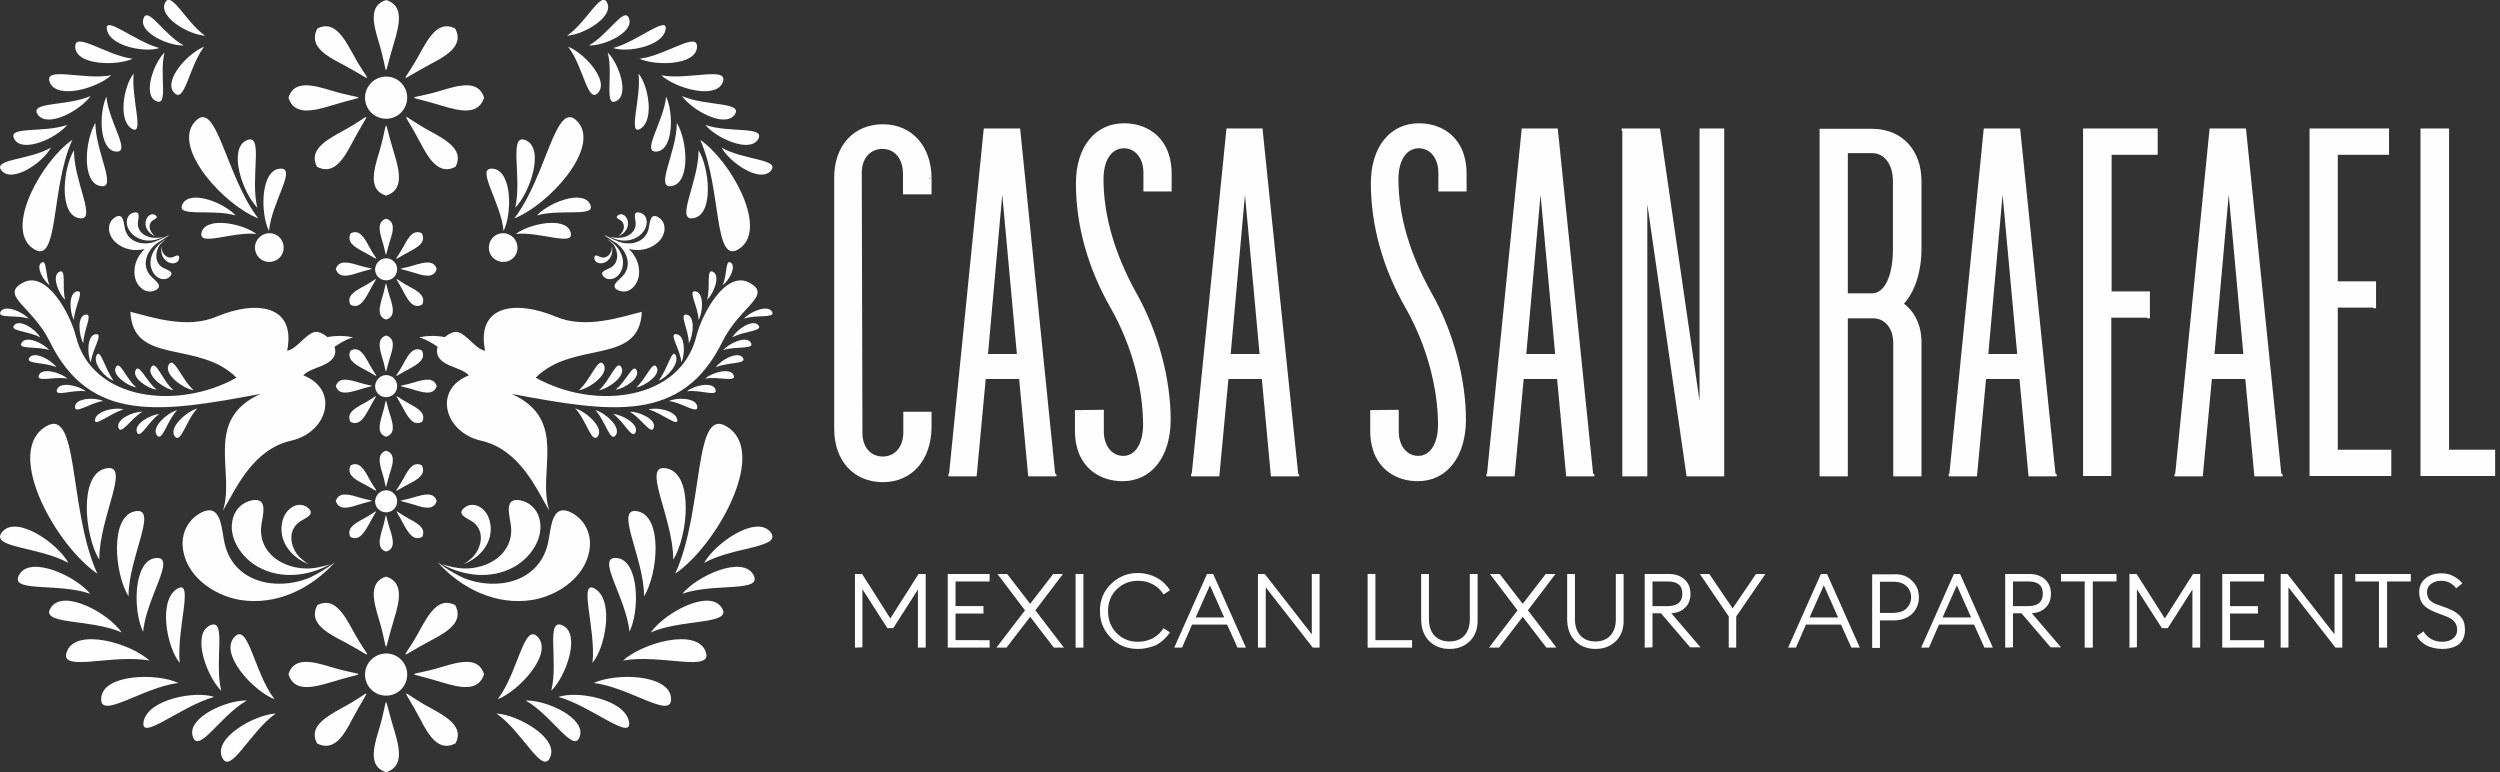 <?xml version="1.0" encoding="utf-8"?>
<!-- Generator: Adobe Illustrator 24.3.0, SVG Export Plug-In . SVG Version: 6.00 Build 0)  -->
<svg version="1.1" id="Capa_1" xmlns="http://www.w3.org/2000/svg" xmlns:xlink="http://www.w3.org/1999/xlink" x="0px" y="0px"
	 viewBox="0 0 770.5 238" style="enable-background:new 0 0 770.5 238;" xml:space="preserve">
<rect x="0" y="0" width="770.5" height="238" fill="#333333" stroke="none"/>
<style type="text/css">
	.st0{fill-rule:evenodd;clip-rule:evenodd;fill:#FEFEFE;}
	.st1{fill:#FEFEFE;}
</style>
<g>
	<g>
		<path class="st0" d="M141.3,102.4c2.8,0.9,5.3,5.2,8.2,5.7c-2.8-14.1,9.4-15.7,21.8-10.5c9.2,3.9,20,0.1,26.5-1.5
			c-0.7,16.7-21,8.6-32.7,20.3c18.3,10.2,44.6,7,49.5-12.7c1.7-6.9,9.1-20.7,16.5-16.5c7,3.9-3.1,7.3-8.4,18
			c-12.5,25.5-34.5,21.9-65,16.2c17.7,8,7.7,24,11.6,36c-4-6.7-9.1-18.9-21.1-21.6c-11.3-2.6-14.8-15.8-3.7-20.1
			c-1.2-1.4-3.6-2.1-5.8-3c-3.8-1.6-4.5-3.8-3.8-5.8c-1.6-1.1-3.5-2.3-5.7-2.9c2.3-0.6,5.4-0.6,7.9-0.1
			C138.6,102.6,140.3,102,141.3,102.4L141.3,102.4z M203,117.3c2.4-0.8,6.4-5.1,5.3-7.7C207.2,107,205.7,113.9,203,117.3z
			 M199.9,126.2c2.3-0.8,8.2,0.3,8.8,3C209.4,132,204,127.3,199.9,126.2z M229.3,98.2c1.8-2.1,7.2-4.4,8.6-2.2
			C239.3,98.2,233.2,96.9,229.3,98.2z M225.7,104c1.3-2.4,6.2-5.8,8-3.8C235.4,102.1,229.2,102,225.7,104z M222.7,87.9
			c1.9-1.3,4.3-5.6,2.6-6.9C223.5,79.6,224.2,84.8,222.7,87.9z M222.9,107.9c1.8-2.1,7.1-4.6,8.5-2.3
			C232.8,107.8,226.8,106.6,222.9,107.9z M217.9,92.4c2.1-1.9,4.2-7.4,1.9-8.6C217.5,82.5,219.1,88.5,217.9,92.4z M220.6,113.2
			c1.6-2.3,6.8-5.1,8.3-3C230.5,112.3,224.4,111.5,220.6,113.2z M215.3,98.6c1.4-2.4,1.7-8.3-0.9-8.8
			C211.8,89.3,215.2,94.5,215.3,98.6z M217.3,116.7c2.1-1.9,7.8-3.5,8.8-1.1C227.1,118,221.3,115.9,217.3,116.7z M212.3,105.8
			c1.4-2.4,2-8.3-0.6-8.8C209.1,96.4,212.3,101.7,212.3,105.8z M211.7,120.6c2.1-1.8,7.9-3.1,8.8-0.6
			C221.4,122.5,215.8,120,211.7,120.6z M210,111.7c1.2-2.5,1.2-8.4-1.5-8.7C205.9,102.6,209.7,107.6,210,111.7z M206.2,123.6
			c2.5-1.2,8.4-1,8.7,1.7C215.2,127.9,210.3,124.1,206.2,123.6z M196.1,119.4c2.7-0.4,7.6-3.9,6.3-6.2
			C201.2,110.8,199.2,116.7,196.1,119.4z M194.1,126.9c2.8-0.1,8.2,2.3,7.4,4.9C200.7,134.3,197.7,128.9,194.1,126.9z M189.7,120.1
			c2.8-0.3,7.7-3.6,6.5-6C195.1,111.8,193,117.6,189.7,120.1z M189,127.6c2.8,0.2,7.9,3.1,6.9,5.6
			C194.8,135.6,192.3,129.9,189,127.6z M184.6,120.3c3.1-0.6,8.4-4.5,6.9-7.1C190.1,110.6,188,117.3,184.6,120.3z M183.5,126.4
			c3,0.8,8,5.2,6.3,7.7C188.1,136.6,186.6,129.7,183.5,126.4z M178.4,120.3c3.4-0.6,9.3-5,7.7-7.9
			C184.4,109.6,182.2,116.9,178.4,120.3z M177.3,125.9c3.3,0.9,8.8,5.8,7,8.5C182.4,137.1,180.8,129.6,177.3,125.9z"/>
		<path class="st0" d="M96.7,102.4c-2.8,0.9-5.3,5.2-8.2,5.7c2.8-14.1-9.4-15.7-21.8-10.5c-9.2,3.9-20,0.1-26.5-1.5
			c0.7,16.7,21,8.6,32.7,20.3c-18.3,10.2-44.6,7-49.5-12.7C21.7,96.8,14.3,83,6.9,87.2c-7,3.9,3.1,7.3,8.4,18
			c12.5,25.5,34.5,21.9,65,16.2c-17.7,8-7.7,24-11.6,36c4-6.7,9.1-18.9,21.1-21.6c11.3-2.6,14.8-15.8,3.7-20.1
			c1.2-1.4,3.6-2.1,5.8-3c3.8-1.6,4.5-3.8,3.8-5.8c1.6-1.1,3.5-2.3,5.7-2.9c-2.3-0.6-5.4-0.6-7.9-0.1
			C99.4,102.6,97.8,102,96.7,102.4L96.7,102.4z M35,117.3c-2.4-0.7-6.4-5.1-5.3-7.7C30.9,107,32.4,113.9,35,117.3z M38.1,126.2
			c-2.3-0.8-8.2,0.3-8.8,3C28.7,132,34,127.3,38.1,126.2z M8.8,98.2C7,96.1,1.6,93.8,0.2,96C-1.1,98.3,4.9,96.9,8.8,98.2z M12.4,104
			c-1.3-2.4-6.2-5.8-8-3.8C2.7,102.1,8.9,102,12.4,104z M15.3,87.9c-1.9-1.3-4.3-5.6-2.6-6.9C14.5,79.6,13.9,84.8,15.3,87.9z
			 M15.2,107.9c-1.8-2.1-7.1-4.6-8.5-2.3C5.2,107.8,11.3,106.6,15.2,107.9z M20.1,92.4c-2.1-1.9-4.2-7.4-1.9-8.6
			C20.6,82.5,19,88.5,20.1,92.4z M17.4,113.2c-1.6-2.3-6.8-5.1-8.3-3C7.5,112.3,13.7,111.5,17.4,113.2z M22.8,98.6
			c-1.4-2.4-1.7-8.3,0.9-8.8C26.3,89.3,22.9,94.5,22.8,98.6z M20.8,116.7c-2.1-1.9-7.8-3.5-8.8-1.1C11,118,16.8,115.9,20.8,116.7z
			 M25.7,105.8c-1.4-2.4-2-8.3,0.6-8.8C28.9,96.4,25.7,101.7,25.7,105.8z M26.4,120.6c-2.1-1.8-7.9-3.1-8.8-0.6
			C16.6,122.5,22.3,120,26.4,120.6z M28,111.7c-1.2-2.5-1.2-8.4,1.5-8.7C32.1,102.6,28.4,107.6,28,111.7z M31.8,123.6
			c-2.5-1.2-8.4-1-8.7,1.7C22.9,127.9,27.8,124.1,31.8,123.6z M42,119.4c-2.7-0.4-7.6-3.9-6.3-6.2C36.9,110.8,38.8,116.7,42,119.4z
			 M43.9,126.9c-2.8-0.1-8.2,2.3-7.4,4.9C37.3,134.3,40.4,128.9,43.9,126.9z M48.3,120.1c-2.7-0.3-7.7-3.6-6.5-6
			C42.9,111.8,45.1,117.6,48.3,120.1z M49.1,127.6c-2.8,0.2-7.9,3.1-6.9,5.6C43.2,135.6,45.7,129.9,49.1,127.6z M53.5,120.3
			c-3.1-0.6-8.4-4.5-6.9-7.1C48,110.6,50,117.3,53.5,120.3z M54.6,126.4c-3,0.8-8,5.2-6.3,7.7C50,136.5,51.4,129.7,54.6,126.4z
			 M59.7,120.3c-3.4-0.6-9.3-5-7.7-7.9C53.6,109.6,55.9,116.9,59.7,120.3z M60.8,125.9c-3.3,0.9-8.8,5.8-7,8.5
			C55.7,137.1,57.3,129.6,60.8,125.9z"/>
		<path class="st0" d="M85,219.9c-6.7,0.4-19.1,7.5-16.6,13.4C70.9,239.2,76.9,225.6,85,219.9z M84.6,215.5
			c-6.6-2.6-16.9-13.8-12.5-19C76.5,191.3,78.2,207.1,84.6,215.5z M76.1,215.9c-6.3-0.2-18.5,5.3-16.7,11
			C61.1,232.7,68,220.4,76.1,215.9z M68.2,212.9c-4.6-4.5-9.1-17.4-3.6-20.1C70.1,190.1,65.9,203.8,68.2,212.9z M55,210.5
			c-6.9-3.2-23.1-2.7-23.8,4.5C30.5,222.2,43.9,211.8,55,210.5z M44.1,194.7c-3.2-6.5-3-21.9,3.8-22.7S45.1,184.1,44.1,194.7z
			 M39.6,183.8c-4.3-7-5.8-24.5,1.9-26.2C49.1,156,39.6,171.7,39.6,183.8z M46.1,203.6c-5.9-5.4-22.4-10.1-25.4-3
			C17.7,207.6,34.5,201.4,46.1,203.6z M37.5,194.9c-4.1-5.9-17.7-13.4-21.7-7.8C11.7,192.7,27.7,190.6,37.5,194.9z M30.6,172.5
			c-4.6-7.5-6.3-26.3,1.9-28.1C40.7,142.5,30.5,159.4,30.6,172.5z M27.8,183c-4.5-5.5-18.3-11.8-21.8-6
			C2.4,182.8,17.9,179.5,27.8,183z M30,176.8c-12.4-8.4-28.2-36.2-16.7-44.8C24.7,123.5,20.8,156.7,30,176.8z M21.1,173.5
			c-3.4-6.1-15.8-14.7-20.3-9.7C-3.7,168.9,12,168.4,21.1,173.5z M66,214.8c-5.8-2-20.2,0.7-21.7,7.4C42.8,229,55.9,217.5,66,214.8z
			 M55.4,204.3c-3.9-4.6-6.7-18.9-1-22.7C60.1,177.8,54.3,194,55.4,204.3z"/>
		<path class="st0" d="M103.2,173.3c-7.3,8.1-18,13.4-29.2,11.6c-8.4-1.4-17.1-7.7-17.7-16.6c-0.3-4.2,1.7-8,5.3-10.1
			c6.8-3.8,6.6,5.1,7.7,9.6c2.9,11.6,15.5,14.4,25.8,10.4C97.8,176.9,100.6,175.3,103.2,173.3z M101.8,173.9
			c-6.8,3.7-15.1,4.7-22.1,0.9c-5.2-2.8-9.6-9.1-7.9-15.1c0.8-2.9,3-4.9,5.8-5.5c5.4-1,3.2,4.9,2.9,8.1c-0.8,8.3,7,13.2,14.8,12.9
			C97.4,175.1,99.6,174.6,101.8,173.9L101.8,173.9z M95.1,173.9c-4-1.6-7.4-4.8-8.2-9.1c-0.6-3.3,0.5-7.3,3.7-8.8
			c1.5-0.7,3.2-0.5,4.4,0.6c2.3,2-1,3.1-2.5,4.1c-3.9,2.6-3.2,7.7-0.3,10.9C93.1,172.4,94,173.2,95.1,173.9z M134.9,173.3
			c7.3,8.1,18,13.4,29.2,11.6c8.4-1.4,17.1-7.7,17.7-16.6c0.3-4.2-1.7-8-5.3-10.1c-6.8-3.8-6.6,5.1-7.7,9.6
			c-2.9,11.6-15.5,14.4-25.8,10.4C140.2,176.9,137.5,175.3,134.9,173.3z M136.2,173.9c6.8,3.7,15.1,4.7,22.1,0.9
			c5.2-2.8,9.6-9.1,7.9-15.1c-0.8-2.9-3-4.9-5.8-5.5c-5.4-1-3.2,4.9-2.9,8.1c0.8,8.3-7,13.2-14.8,12.9
			C140.7,175.1,138.5,174.6,136.2,173.9L136.2,173.9z M142.9,173.9c4-1.6,7.4-4.8,8.2-9.1c0.6-3.3-0.5-7.3-3.7-8.8
			c-1.5-0.7-3.2-0.5-4.4,0.6c-2.3,2,1,3.1,2.5,4.1c3.9,2.6,3.2,7.7,0.3,10.9C145,172.4,144,173.2,142.9,173.9z"/>
		<path class="st0" d="M48.5,74.9c-3.4,2.4-5,7-2,10.2c1.2,1.3,4,3,1.5,4.3c-1.4,0.7-3,0.6-4.2-0.4c-2.7-2-2.9-6-1.6-8.9
			c0.6-1.3,1.4-2.4,2.4-3.4c-1.4,0.4-2.9,0.5-4.4,0.2c-3.1-0.5-6.4-2.9-6.6-6.2c-0.1-1.6,0.6-3,2-3.8c2.5-1.4,2.5,1.9,2.9,3.6
			c1,4.2,5.5,5.3,9.2,4c0.4-0.2,0.8-0.4,1.2-0.5C54.5,71.2,51.6,72.9,48.5,74.9L48.5,74.9z M51.2,73.7c-2.5,1.4-4.5,3.8-4.8,6.7
			c-0.2,2.2,0.9,4.8,3.1,5.5c1.1,0.3,2.2,0.1,2.9-0.7c1.4-1.5-0.9-2-2-2.6c-2.8-1.4-2.7-4.9-1.1-7.2C49.9,74.8,50.5,74.2,51.2,73.7
			L51.2,73.7z M50.5,72.9c-2.5,1.4-5.6,1.8-8.3,0.3c-2-1.1-3.6-3.4-3-5.7c0.3-1.1,1.1-1.8,2.2-2c2-0.4,1.2,1.8,1.1,3
			c-0.3,3.1,2.6,4.9,5.5,4.8C48.8,73.3,49.7,73.2,50.5,72.9z M49.8,75.8c-0.3,1.6,0,3.3,1.2,4.4c0.9,0.9,2.4,1.3,3.5,0.6
			c0.5-0.3,0.8-0.9,0.7-1.5c-0.1-1.1-1.2-0.3-1.8-0.1c-1.6,0.7-3.1-0.6-3.5-2.1C49.8,76.7,49.8,76.2,49.8,75.8L49.8,75.8z M48,72.9
			c-1.5-0.6-2.8-1.8-3.1-3.4c-0.2-1.2,0.2-2.7,1.4-3.3c0.6-0.3,1.2-0.2,1.7,0.2c0.9,0.7-0.4,1.2-0.9,1.5c-1.4,1-1.2,2.9-0.1,4.1
			C47.2,72.4,47.6,72.7,48,72.9z"/>
		<path class="st0" d="M189.9,74.9c3.4,2.4,5,7,2,10.2c-1.2,1.3-4,3-1.5,4.3c1.4,0.7,3,0.6,4.2-0.4c2.7-2,2.9-6,1.6-8.9
			c-0.6-1.3-1.4-2.4-2.4-3.4c1.4,0.4,2.9,0.5,4.4,0.2c3.1-0.5,6.4-2.9,6.6-6.2c0.1-1.6-0.6-3-2-3.8c-2.5-1.4-2.5,1.9-2.9,3.6
			c-1,4.2-5.5,5.3-9.2,4c-0.4-0.2-0.8-0.4-1.2-0.5C183.9,71.2,186.8,72.9,189.9,74.9L189.9,74.9z M187.2,73.7
			c2.5,1.4,4.5,3.8,4.8,6.7c0.2,2.2-0.9,4.8-3.1,5.5c-1.1,0.3-2.2,0.1-2.9-0.7c-1.4-1.5,0.9-2,2-2.6c2.8-1.4,2.7-4.9,1.1-7.2
			C188.5,74.8,187.9,74.2,187.2,73.7L187.2,73.7z M187.9,72.9c2.5,1.4,5.6,1.8,8.3,0.3c2-1.1,3.6-3.4,3-5.7c-0.3-1.1-1.1-1.8-2.2-2
			c-2-0.4-1.2,1.8-1.1,3c0.3,3.1-2.6,4.9-5.5,4.8C189.6,73.3,188.7,73.2,187.9,72.9z M188.6,75.8c0.3,1.6,0,3.3-1.2,4.4
			c-0.9,0.9-2.4,1.3-3.5,0.6c-0.5-0.3-0.8-0.9-0.7-1.5c0.1-1.1,1.2-0.3,1.8-0.1c1.6,0.7,3.1-0.6,3.5-2.1
			C188.5,76.7,188.6,76.2,188.6,75.8L188.6,75.8z M190.4,72.9c1.5-0.6,2.8-1.8,3.1-3.4c0.2-1.2-0.2-2.7-1.4-3.3
			c-0.6-0.3-1.2-0.2-1.7,0.2c-0.9,0.7,0.4,1.2,0.9,1.5c1.4,1,1.2,2.9,0.1,4.1C191.2,72.4,190.8,72.7,190.4,72.9z"/>
		<path class="st0" d="M174.8,11c5-0.3,14.2-5.6,12.4-10C185.4-3.3,180.9,6.8,174.8,11z M175.1,14.4c4.9,1.9,12.6,10.3,9.3,14.1
			C181.1,32.3,179.9,20.6,175.1,14.4z M181.5,14c4.7,0.2,13.8-4,12.4-8.2C192.6,1.6,187.5,10.7,181.5,14z M187.3,16.2
			c3.4,3.3,6.7,12.9,2.7,14.9C186,33.2,189.1,23,187.3,16.2z M197.1,18.1c5.1,2.3,17.2,2,17.7-3.4C215.3,9.3,205.4,17.1,197.1,18.1z
			 M205.3,29.8c2.3,4.8,2.3,16.3-2.8,16.9C197.4,47.3,204.5,37.7,205.3,29.8z M208.6,37.9c3.2,5.2,4.3,18.2-1.4,19.4
			C201.5,58.6,208.6,46.9,208.6,37.9z M203.8,23.2c4.4,4,16.6,7.5,18.9,2.3C224.9,20.2,212.4,24.8,203.8,23.2z M210.2,29.6
			c3.1,4.4,13.1,9.9,16.2,5.8C229.3,31.3,217.4,32.8,210.2,29.6z M215.3,46.3c3.4,5.6,4.7,19.6-1.4,20.9
			C207.8,68.6,215.4,56,215.3,46.3z M217.4,38.5c3.3,4.1,13.6,8.7,16.2,4.5C236.2,38.7,224.7,41.1,217.4,38.5z M215.8,43.1
			c9.2,6.3,20.9,26.9,12.4,33.3C219.7,82.8,222.6,58.1,215.8,43.1z M222.4,45.5c2.5,4.6,11.7,10.9,15.1,7.2
			C240.8,49,229.1,49.4,222.4,45.5z M189,14.8c4.3,1.5,15-0.5,16.1-5.5C206.2,4.3,196.5,12.8,189,14.8z M196.8,22.7
			c2.9,3.4,5,14,0.7,16.9C193.3,42.3,197.7,30.3,196.8,22.7z"/>
		<path class="st0" d="M63.2,11c-5-0.3-14.2-5.6-12.4-10C52.7-3.3,57.2,6.8,63.2,11z M62.9,14.4c-4.9,1.9-12.6,10.3-9.3,14.1
			C56.9,32.3,58.2,20.6,62.9,14.4z M56.6,14c-4.7,0.2-13.8-4-12.4-8.2C45.4,1.6,50.5,10.7,56.6,14z M50.7,16.2
			C47.3,19.5,44,29.1,48,31.1C52.1,33.2,49,23,50.7,16.2z M40.9,18.1c-5.1,2.3-17.2,2-17.7-3.4S32.7,17.1,40.9,18.1z M32.8,29.8
			c-2.3,4.8-2.3,16.3,2.8,16.9C40.7,47.3,33.5,37.7,32.8,29.8z M29.4,37.9c-3.2,5.2-4.3,18.2,1.4,19.4
			C36.5,58.6,29.4,46.9,29.4,37.9z M34.3,23.2c-4.4,4-16.6,7.5-18.9,2.3C13.2,20.2,25.6,24.8,34.3,23.2z M27.9,29.6
			c-3.1,4.4-13.1,9.9-16.2,5.8C8.7,31.3,20.6,32.8,27.9,29.6z M22.8,46.3c-3.4,5.6-4.7,19.6,1.4,20.9C30.3,68.6,22.7,56,22.8,46.3z
			 M20.7,38.5C17.4,42.6,7.1,47.2,4.5,43C1.8,38.7,13.3,41.1,20.7,38.5z M22.3,43.1C13.1,49.4,1.4,70,9.9,76.4
			C18.4,82.8,15.4,58.1,22.3,43.1z M15.7,45.5C13.2,50.1,4,56.4,0.6,52.7C-2.7,49,9,49.4,15.7,45.5z M49.1,14.8
			c-4.3,1.5-15-0.5-16.1-5.5C31.8,4.3,41.6,12.8,49.1,14.8z M41.2,22.7c-2.9,3.4-5,14-0.7,16.9C44.7,42.3,40.4,30.3,41.2,22.7z"/>
		<path class="st0" d="M72.6,66.4c-3.5-3.9-13.9-8-16.3-3.6C53.9,67.2,65.1,64.2,72.6,66.4z M79.6,67.3c-10.4-4-26.5-21.5-19.7-29.6
			S69.5,54.3,79.6,67.3z M79,72.1c-4.2-3.2-15.2-5.4-16.8-0.7C60.6,76.3,71.3,71.3,79,72.1z M79.3,64c-4.6-4.7-9-18-3.4-20.7
			C81.5,40.6,77,54.6,79.3,64z M82.9,71.2c-2.7-5.5-2.6-18.5,3.2-19.2C91.9,51.3,83.7,62.2,82.9,71.2z M82,72
			c2.4-0.6,4.8,0.9,5.3,3.3c0.6,2.4-0.9,4.8-3.3,5.3c-2.4,0.6-4.8-0.9-5.3-3.3C78.1,75,79.6,72.6,82,72z M165.5,66.4
			c3.5-3.9,13.9-8,16.3-3.6C184.2,67.2,172.9,64.2,165.5,66.4z M158.5,67.3c10.4-4,26.5-21.5,19.7-29.6
			C171.3,29.6,168.6,54.3,158.5,67.3z M159,72.1c4.2-3.2,15.2-5.4,16.8-0.7C177.5,76.3,166.8,71.3,159,72.1z M158.8,64
			c4.6-4.7,9-18,3.4-20.7C156.5,40.6,161,54.6,158.8,64z M155.2,71.2c2.7-5.5,2.6-18.5-3.2-19.2C146.2,51.3,154.4,62.2,155.2,71.2z
			 M156.1,72c-2.4-0.6-4.8,0.9-5.3,3.3c-0.6,2.4,0.9,4.8,3.3,5.3c2.4,0.6,4.8-0.9,5.3-3.3C159.9,75,158.5,72.6,156.1,72z"/>
		<path class="st0" d="M153,219.9c6.7,0.4,19.1,7.5,16.6,13.4C167.2,239.2,161.2,225.6,153,219.9z M153.4,215.5
			c6.6-2.6,16.9-13.8,12.5-19C161.5,191.3,159.8,207.1,153.4,215.5z M162,215.9c6.3-0.2,18.5,5.3,16.7,11
			C177,232.7,170.1,220.4,162,215.9z M169.9,212.9c4.6-4.5,9.1-17.4,3.6-20.1C168,190.1,172.2,203.8,169.9,212.9z M183,210.5
			c6.9-3.2,23.1-2.7,23.8,4.5C207.5,222.2,194.2,211.8,183,210.5z M194,194.7c3.2-6.5,3-21.9-3.8-22.7
			C183.3,171.2,193,184.1,194,194.7z M198.5,183.8c4.3-7,5.8-24.5-1.9-26.2C189,156,198.5,171.7,198.5,183.8z M192,203.6
			c5.9-5.4,22.4-10.1,25.4-3C220.3,207.6,203.6,201.4,192,203.6z M200.6,194.9c4.1-5.9,17.7-13.4,21.7-7.8
			C226.4,192.7,210.3,190.6,200.6,194.9z M207.5,172.5c4.6-7.5,6.3-26.3-1.9-28.1C197.3,142.5,207.5,159.4,207.5,172.5z M210.3,183
			c4.5-5.5,18.3-11.8,21.8-6C235.6,182.8,220.1,179.5,210.3,183z M208.1,176.8c12.4-8.4,28.2-36.2,16.7-44.8
			C213.4,123.5,217.3,156.7,208.1,176.8z M217,173.5c3.4-6.1,15.8-14.7,20.3-9.7C241.7,168.9,226,168.4,217,173.5z M172.1,214.8
			c5.8-2,20.2,0.7,21.7,7.4C195.3,229,182.1,217.5,172.1,214.8z M182.6,204.3c3.9-4.6,6.7-18.9,1-22.7
			C177.9,177.8,183.8,194,182.6,204.3z"/>
		<path class="st0" d="M119,115.6c1.9,0,3.4,1.5,3.4,3.4s-1.5,3.4-3.4,3.4c-1.9,0-3.4-1.5-3.4-3.4
			C115.7,117.2,117.2,115.6,119,115.6z M119,103.4c-2.8,0.9-2.1,3.8-1.2,6.8c1.7,5.4,0.5,6.1,2.4,0
			C121.2,107.2,121.9,104.3,119,103.4z M119,134.6c-2.8-0.9-2.1-3.8-1.2-6.8c1.7-5.4,0.5-6.1,2.4,0
			C121.2,130.8,121.9,133.7,119,134.6z M134.6,119c-0.9-2.8-3.8-2.1-6.8-1.2c-5.4,1.7-6.1,0.5,0,2.4
			C130.8,121.1,133.7,121.8,134.6,119z M103.5,119c0.9-2.8,3.8-2.1,6.8-1.2c5.4,1.7,6.1,0.5,0,2.4
			C107.3,121.1,104.4,121.8,103.5,119z M130,108c-2.6-1.3-4.1,1.2-5.6,4c-2.7,5-4,4.7,1.7,1.7C128.9,112.2,131.4,110.6,130,108
			L130,108z M108,130c-1.3-2.6,1.2-4.1,4-5.6c5-2.7,4.7-4,1.7,1.7C112.2,128.8,110.6,131.4,108,130L108,130z M130.1,130
			c1.3-2.6-1.2-4.1-4-5.6c-5-2.7-4.7-4-1.7,1.7C125.9,128.8,127.4,131.4,130.1,130L130.1,130z M108.1,108c2.6-1.3,4.1,1.2,5.6,4
			c2.7,5,4,4.7-1.7,1.7C109.2,112.2,106.7,110.6,108.1,108L108.1,108z"/>
		<path class="st0" d="M119,79.6c1.9,0,3.4,1.5,3.4,3.4c0,1.9-1.5,3.4-3.4,3.4c-1.9,0-3.4-1.5-3.4-3.4
			C115.7,81.1,117.2,79.6,119,79.6z M119,67.4c-2.8,0.9-2.1,3.8-1.2,6.8c1.7,5.4,0.5,6.1,2.4,0C121.2,71.2,121.9,68.3,119,67.4z
			 M119,98.5c-2.8-0.9-2.1-3.8-1.2-6.8c1.7-5.4,0.5-6.1,2.4,0C121.2,94.7,121.9,97.6,119,98.5z M134.6,82.9
			c-0.9-2.8-3.8-2.1-6.8-1.2c-5.4,1.7-6.1,0.5,0,2.4C130.8,85.1,133.7,85.8,134.6,82.9z M103.5,82.9c0.9-2.8,3.8-2.1,6.8-1.2
			c5.4,1.7,6.1,0.5,0,2.4C107.3,85.1,104.4,85.8,103.5,82.9z M130,71.9c-2.6-1.3-4.1,1.2-5.6,4c-2.7,5-4,4.7,1.7,1.7
			C128.9,76.1,131.4,74.6,130,71.9L130,71.9z M108,93.9c-1.3-2.6,1.2-4.1,4-5.6c5-2.7,4.7-4,1.7,1.7C112.2,92.8,110.6,95.3,108,93.9
			L108,93.9z M130.1,93.9c1.3-2.6-1.2-4.1-4-5.6c-5-2.7-4.7-4-1.7,1.7C125.9,92.8,127.4,95.3,130.1,93.9L130.1,93.9z M108.1,71.9
			c2.6-1.3,4.1,1.2,5.6,4c2.7,5,4,4.7-1.7,1.7C109.2,76.1,106.7,74.6,108.1,71.9L108.1,71.9z"/>
		<path class="st0" d="M119,151.1c1.9,0,3.4,1.5,3.4,3.4c0,1.9-1.5,3.4-3.4,3.4c-1.9,0-3.4-1.5-3.4-3.4
			C115.7,152.6,117.2,151.1,119,151.1z M119,138.9c-2.8,0.9-2.1,3.8-1.2,6.8c1.7,5.4,0.5,6.1,2.4,0
			C121.2,142.7,121.9,139.8,119,138.9z M119,170c-2.8-0.9-2.1-3.8-1.2-6.8c1.7-5.4,0.5-6.1,2.4,0C121.2,166.2,121.9,169.2,119,170z
			 M134.6,154.4c-0.9-2.8-3.8-2.1-6.8-1.2c-5.4,1.7-6.1,0.5,0,2.4C130.8,156.6,133.7,157.3,134.6,154.4z M103.5,154.4
			c0.9-2.8,3.8-2.1,6.8-1.2c5.4,1.7,6.1,0.5,0,2.4C107.3,156.6,104.4,157.3,103.5,154.4z M130,143.4c-2.6-1.3-4.1,1.2-5.6,4
			c-2.7,5-4,4.7,1.7,1.7C128.9,147.7,131.4,146.1,130,143.4L130,143.4z M108,165.5c-1.3-2.6,1.2-4.1,4-5.6c5-2.7,4.7-4,1.7,1.7
			C112.2,164.3,110.6,166.8,108,165.5L108,165.5z M130.1,165.5c1.3-2.6-1.2-4.1-4-5.6c-5-2.7-4.7-4-1.7,1.7
			C125.9,164.3,127.4,166.8,130.1,165.5L130.1,165.5z M108.1,143.4c2.6-1.3,4.1,1.2,5.6,4c2.7,5,4,4.7-1.7,1.7
			C109.2,147.7,106.7,146.1,108.1,143.4L108.1,143.4z"/>
		<path class="st0" d="M119,201.4c3.6,0,6.5,2.9,6.5,6.5s-2.9,6.5-6.5,6.5c-3.6,0-6.5-2.9-6.5-6.5
			C112.5,204.3,115.5,201.4,119,201.4z M119,177.7c-5.4,1.7-4,7.3-2.2,13.2c3.2,10.5,1,11.8,4.6,0.1
			C123.2,185.1,124.5,179.5,119,177.7L119,177.7z M119,238c-5.4-1.7-4-7.3-2.2-13.2c3.2-10.5,1-11.8,4.6-0.1
			C123.2,230.6,124.5,236.3,119,238L119,238z M149.2,207.8c-1.7-5.4-7.3-4-13.2-2.2c-10.5,3.2-11.8,1-0.1,4.6
			C141.8,212,147.4,213.3,149.2,207.8L149.2,207.8z M88.9,207.8c1.7-5.4,7.3-4,13.2-2.2c10.5,3.2,11.8,1,0.1,4.6
			C96.3,212,90.6,213.3,88.9,207.8L88.9,207.8z M140.3,186.5c-5-2.6-8,2.4-10.9,7.7c-5.2,9.7-7.7,9.1,3.2,3.3
			C138,194.7,143,191.6,140.3,186.5z M97.7,229.1c-2.6-5,2.4-8,7.7-10.9c9.7-5.2,9.1-7.7,3.3,3.2
			C105.9,226.9,102.8,231.8,97.7,229.1z M140.4,229.1c2.6-5-2.4-8-7.7-10.9c-9.7-5.2-9.1-7.7-3.3,3.2
			C132.2,226.9,135.3,231.8,140.4,229.1z M97.8,186.5c5-2.6,8,2.4,10.9,7.7c5.2,9.7,7.7,9.1-3.2,3.3
			C100,194.7,95.1,191.6,97.8,186.5z"/>
		<path class="st0" d="M119,23.6c3.6,0,6.5,2.9,6.5,6.5s-2.9,6.5-6.5,6.5c-3.6,0-6.5-2.9-6.5-6.5S115.5,23.6,119,23.6z M119,0
			c-5.4,1.7-4,7.3-2.2,13.2c3.2,10.5,1,11.8,4.6,0.1C123.2,7.4,124.5,1.7,119,0L119,0z M119,60.3c-5.4-1.7-4-7.3-2.2-13.2
			c3.2-10.5,1-11.8,4.6-0.1C123.2,52.9,124.5,58.5,119,60.3L119,60.3z M149.2,30.1c-1.7-5.4-7.3-4-13.2-2.2
			c-10.5,3.2-11.8,1-0.1,4.6C141.8,34.3,147.4,35.6,149.2,30.1L149.2,30.1z M88.9,30.1c1.7-5.4,7.3-4,13.2-2.2
			c10.5,3.2,11.8,1,0.1,4.6C96.3,34.3,90.6,35.6,88.9,30.1L88.9,30.1z M140.3,8.8c-5-2.6-8,2.4-10.9,7.7c-5.2,9.7-7.7,9.1,3.2,3.3
			C138,17,143,13.9,140.3,8.8z M97.7,51.4c-2.6-5,2.4-8,7.7-10.9c9.7-5.2,9.1-7.7,3.3,3.2C105.9,49.1,102.8,54.1,97.7,51.4z
			 M140.4,51.4c2.6-5-2.4-8-7.7-10.9c-9.7-5.2-9.1-7.7-3.3,3.2C132.2,49.1,135.3,54.1,140.4,51.4z M97.8,8.8c5-2.6,8,2.4,10.9,7.7
			c5.2,9.7,7.7,9.1-3.2,3.3C100,17,95.1,13.9,97.8,8.8z"/>
	</g>
	<g>
		<path class="st1" d="M263.5,199.6v-22.7h2.2l8.7,13.7l8.7-13.7h2.2v22.7h-2.4v-17.9l-7.6,11.9h-1.8l-7.7-12v17.9L263.5,199.6
			L263.5,199.6z"/>
		<path class="st1" d="M292.1,199.6v-22.7H305v2.3h-10.5v7.6h8.6v2.3h-8.6v8.2H305v2.3L292.1,199.6L292.1,199.6z"/>
		<path class="st1" d="M310.2,199.6h-3.1l8.8-11.5l-8.5-11.2h3l7.1,9.2l7.1-9.2h3l-8.5,11.2l8.8,11.5h-3.1l-7.3-9.5L310.2,199.6z"/>
		<path class="st1" d="M331.5,199.6v-22.7h2.4v22.7H331.5z"/>
		<path class="st1" d="M350.7,200c-3.3,0-6.1-1.1-8.3-3.4c-2.3-2.3-3.4-5-3.4-8.3c0-3.3,1.1-6.1,3.4-8.3c2.3-2.3,5.1-3.4,8.3-3.4
			c2.1,0,4,0.5,5.7,1.4s3.1,2.2,4.2,3.9l-2,1.3c-0.8-1.3-1.9-2.4-3.3-3.1c-1.4-0.8-2.9-1.1-4.6-1.1c-2.6,0-4.8,0.9-6.6,2.7
			c-1.8,1.8-2.6,4-2.6,6.7s0.9,4.9,2.6,6.7c1.8,1.8,4,2.7,6.6,2.7c1.7,0,3.2-0.4,4.6-1.1c1.4-0.8,2.5-1.8,3.3-3.1l2,1.3
			c-1.1,1.6-2.5,2.9-4.2,3.9C354.6,199.5,352.8,200,350.7,200z"/>
		<path class="st1" d="M361.9,199.6l10.1-22.7h1.9l10.1,22.7h-2.6l-3.2-7.1h-10.8l-3.1,7.1H361.9z M372.9,180.4l-4.4,9.9h8.8
			L372.9,180.4z"/>
		<path class="st1" d="M406.7,199.6h-2.1L390.1,181v18.6h-2.4v-22.7h2.1l14.5,18.6v-18.6h2.4V199.6z"/>
		<path class="st1" d="M421.5,199.6v-22.7h2.4v20.4h11.3v2.3L421.5,199.6L421.5,199.6z"/>
		<path class="st1" d="M453.1,197.5c-1.6,1.6-3.7,2.5-6.3,2.5s-4.7-0.8-6.4-2.5c-1.6-1.7-2.4-3.9-2.4-6.7v-13.9h2.4v14
			c0,2.1,0.6,3.8,1.7,5c1.1,1.2,2.7,1.8,4.6,1.8c1.9,0,3.5-0.6,4.6-1.8c1.1-1.2,1.7-2.9,1.7-5v-14h2.4v13.9
			C455.5,193.6,454.7,195.9,453.1,197.5z"/>
		<path class="st1" d="M462,199.6h-3.1l8.8-11.5l-8.5-11.2h3l7.1,9.2l7.1-9.2h3l-8.5,11.2l8.8,11.5h-3.1l-7.3-9.5L462,199.6z"/>
		<path class="st1" d="M498.1,197.5c-1.6,1.6-3.7,2.5-6.3,2.5s-4.7-0.8-6.4-2.5c-1.6-1.7-2.4-3.9-2.4-6.7v-13.9h2.4v14
			c0,2.1,0.6,3.8,1.7,5s2.7,1.8,4.6,1.8c1.9,0,3.5-0.6,4.6-1.8c1.1-1.2,1.7-2.9,1.7-5v-14h2.4v13.9
			C500.5,193.6,499.7,195.9,498.1,197.5z"/>
		<path class="st1" d="M506.9,199.6v-22.7h7.4c2.1,0,3.7,0.6,4.9,1.7c1.2,1.1,1.8,2.6,1.8,4.4c0,1.7-0.5,3.2-1.6,4.2
			c-1,1.1-2.5,1.7-4.3,1.8l9,10.5h-3.2l-9-10.5h-2.6v10.5L506.9,199.6L506.9,199.6z M509.3,186.8h4.7c3,0,4.5-1.3,4.5-3.8
			c0-2.6-1.5-3.8-4.5-3.8h-4.7V186.8z"/>
		<path class="st1" d="M532.8,199.6V190l-8.9-13.1h2.9l7.2,10.6l7.2-10.6h2.9l-9,13.1v9.6H532.8z"/>
		<path class="st1" d="M551.1,199.6l10.1-22.7h1.9l10.1,22.7h-2.6l-3.2-7.1h-10.8l-3.1,7.1H551.1z M562.1,180.4l-4.4,9.9h8.8
			L562.1,180.4z"/>
		<path class="st1" d="M589.3,179c1.4,1.3,2.1,3,2.1,5.1c0,2-0.7,3.7-2.1,5.1c-1.4,1.3-3.3,2-5.6,2h-4.3v8.5H577V177h6.7
			C586.1,176.9,587.9,177.6,589.3,179z M587.6,187.5c0.9-0.9,1.4-2,1.4-3.4s-0.5-2.6-1.4-3.4c-0.9-0.9-2.2-1.4-3.9-1.4h-4.3v9.6h4.3
			C585.4,188.8,586.7,188.4,587.6,187.5z"/>
		<path class="st1" d="M592.1,199.6l10.1-22.7h1.9l10.1,22.7h-2.6l-3.2-7.1h-10.8l-3.1,7.1H592.1z M603.1,180.4l-4.4,9.9h8.8
			L603.1,180.4z"/>
		<path class="st1" d="M618,199.6v-22.7h7.4c2.1,0,3.7,0.6,4.9,1.7c1.2,1.1,1.8,2.6,1.8,4.4c0,1.7-0.5,3.2-1.6,4.2
			c-1,1.1-2.5,1.7-4.3,1.8l9,10.5H632l-9-10.5h-2.6v10.5L618,199.6L618,199.6z M620.4,186.8h4.7c3,0,4.5-1.3,4.5-3.8
			c0-2.6-1.5-3.8-4.5-3.8h-4.7V186.8z"/>
		<path class="st1" d="M642.5,199.6v-20.4h-7.3v-2.3h17.1v2.3H645v20.4H642.5z"/>
		<path class="st1" d="M656.3,199.6v-22.7h2.2l8.7,13.7l8.7-13.7h2.2v22.7h-2.4v-17.9l-7.6,11.9h-1.8l-7.7-12v17.9L656.3,199.6
			L656.3,199.6z"/>
		<path class="st1" d="M684.9,199.6v-22.7h12.9v2.3h-10.5v7.6h8.6v2.3h-8.6v8.2h10.5v2.3L684.9,199.6L684.9,199.6z"/>
		<path class="st1" d="M721.9,199.6h-2.1L705.3,181v18.6h-2.4v-22.7h2.1l14.5,18.6v-18.6h2.4V199.6z"/>
		<path class="st1" d="M733.2,199.6v-20.4h-7.3v-2.3H743v2.3h-7.3v20.4H733.2z"/>
		<path class="st1" d="M752.7,200c-1.8,0-3.5-0.4-4.9-1.1c-1.4-0.8-2.4-1.8-2.9-2.9l2-1.4c1.3,2.1,3.3,3.2,5.8,3.2
			c1.3,0,2.4-0.3,3.3-1c0.9-0.7,1.3-1.6,1.3-2.7c0-1.9-1.1-3.3-3.3-4.1l-3.4-1.3c-1.8-0.7-3-1.5-3.8-2.4c-0.8-1-1.2-2.2-1.2-3.8
			c0-1.7,0.6-3.2,1.9-4.2c1.3-1.1,3-1.6,5-1.6c1.4,0,2.6,0.3,3.7,0.9s2,1.3,2.7,2.2l-1.9,1.5c-1.3-1.6-2.8-2.3-4.6-2.3
			c-1.3,0-2.3,0.3-3.2,1c-0.8,0.6-1.2,1.5-1.2,2.5s0.3,1.8,0.8,2.4s1.4,1.1,2.6,1.5l3,1.1c1.8,0.7,3.1,1.5,4,2.6
			c0.9,1,1.3,2.3,1.3,4c0,1.9-0.6,3.4-1.9,4.5C756.5,199.5,754.8,200,752.7,200z"/>
		<path class="st1" d="M287.1,126.9h-8.7v5.8c0.2,4.7-2.4,8-6.3,8c-3.8,0-6.3-2.9-6.3-7.3l-0.2-80.2c0-4.4,2.6-7.3,6.4-7.3
			c3.8,0,6.3,3.1,6.3,7.7v6.3h8.8V55h-0.8v-0.2l0.8,0.2c0-9.9-6-16.7-15-16.7s-15,6.6-15,16.4v77.5c0,9.8,6,16.4,15,16.4
			c8.9,0,14.8-6.7,15-16.7V126.9z"/>
		<path class="st1" d="M325.4,146h-0.2L314.4,39.6h-11.2L292.5,146h-0.2v0.8h8.7l2.8-30h10.3l2.8,30h8.7v-0.5L325.4,146z
			 M313.4,109.1h-8.9l4.4-49.1L313.4,109.1z"/>
		<path class="st1" d="M331.3,126.4v6.7c0,1.8,0.3,3.7,0.8,5.4c1.8,6,7,9.8,13.9,9.8c8.9,0,14.8-7.5,14.8-19
			c0-12.2-3.7-26.9-10.7-39.2c-6.5-11.8-10-23.6-10-34.9c0-5.7,2.4-9.5,6.3-9.5c3.5,0,6,3.1,6,7.5V59h8.7v-5.8
			c0-1.8-0.3-3.7-0.8-5.4c-1.8-6-7-9.8-13.9-9.8c-8.9,0-14.8,7.3-14.8,18.5c0,13,3.7,26.2,10.7,38.4c6.6,11.6,10,24.9,10,36
			c0,5.8-2.4,9.6-6.1,9.6c-3.5,0-6-3.1-6-7.5v-6.7L331.3,126.4L331.3,126.4z"/>
		<path class="st1" d="M400.1,146L400.1,146l-11-106.4H378L367.3,146h-0.2v0.8h8.7l2.8-30h10.3l2.8,30h8.7v-0.5L400.1,146z
			 M388.2,109.1h-8.9l4.4-49.1L388.2,109.1z"/>
		<path class="st1" d="M422.3,126.4v6.7c0,1.8,0.3,3.7,0.8,5.4c1.8,6,7,9.8,13.9,9.8c8.9,0,14.8-7.5,14.8-19
			c0-12.2-3.7-26.9-10.7-39.2C434.5,78.3,431,66.5,431,55.2c0-5.7,2.4-9.5,6.3-9.5c3.5,0,6,3.1,6,7.5V59h8.7v-5.8
			c0-1.8-0.3-3.7-0.8-5.4c-1.8-6-7-9.8-13.9-9.8c-8.9,0-14.8,7.3-14.8,18.5c0,13,3.7,26.2,10.7,38.4c6.6,11.6,10,24.9,10,36
			c0,5.8-2.4,9.6-6.1,9.6c-3.5,0-6-3.1-6-7.5v-6.7L422.3,126.4L422.3,126.4z"/>
		<path class="st1" d="M491.2,146H491L480.1,39.6H469L458.3,146h-0.2v0.8h8.7l2.8-30h10.3l2.8,30h8.7v-0.5L491.2,146z M479.3,109.1
			h-8.9l4.4-49.1L479.3,109.1z"/>
		<path class="st1" d="M523.8,39.6v84l-12.2-84h-11.8v0.8h0.2v106.4h7.7V62.9l12.1,83.9h11.6V39.6H523.8z"/>
		<path class="st1" d="M583.5,146.8h8.7v-41.3c0-5.2-2-9.3-5.4-11.9c3.4-3.8,5.4-9.8,5.4-17.1V55.8c0-9.6-6.1-16.1-15.2-16.1h-16.2
			v107.1h8.7V98.1h7.7c3.8,0,6.3,3.1,6.3,7.7V146.8z M577,90.4h-7.5V47.2h7.5c3.8,0,6.4,3.5,6.4,8.6v20.5
			C583.5,84.8,580.9,90.4,577,90.4z"/>
		<path class="st1" d="M633.7,146h-0.2L622.6,39.6h-11.2L600.8,146h-0.2v0.8h8.7l2.8-30h10.3l2.8,30h8.7v-0.5L633.7,146z
			 M621.7,109.1h-8.9l4.4-49.1L621.7,109.1z"/>
		<path class="st1" d="M661.8,97.9v0.2h0.8v-8.3h-11.8V47.7H665v-8.1h-23v107.1h8.7V97.9L661.8,97.9L661.8,97.9z"/>
		<path class="st1" d="M703.3,146h-0.2L692.2,39.6H681L670.4,146h-0.2v0.8h8.7l2.8-30H692l2.8,30h8.7v-0.5L703.3,146z M691.4,109.1
			h-8.9l4.4-49.1L691.4,109.1z"/>
		<path class="st1" d="M737,138.6h-16.5V94.8h11V95h0.8v-8.3h-11.8v-39h15.8v-8.1h-24.5v107.1H737V138.6z"/>
		<path class="st1" d="M769,138.6h-14.2v-99H746v107.1h23V138.6z"/>
	</g>
</g>
</svg>
